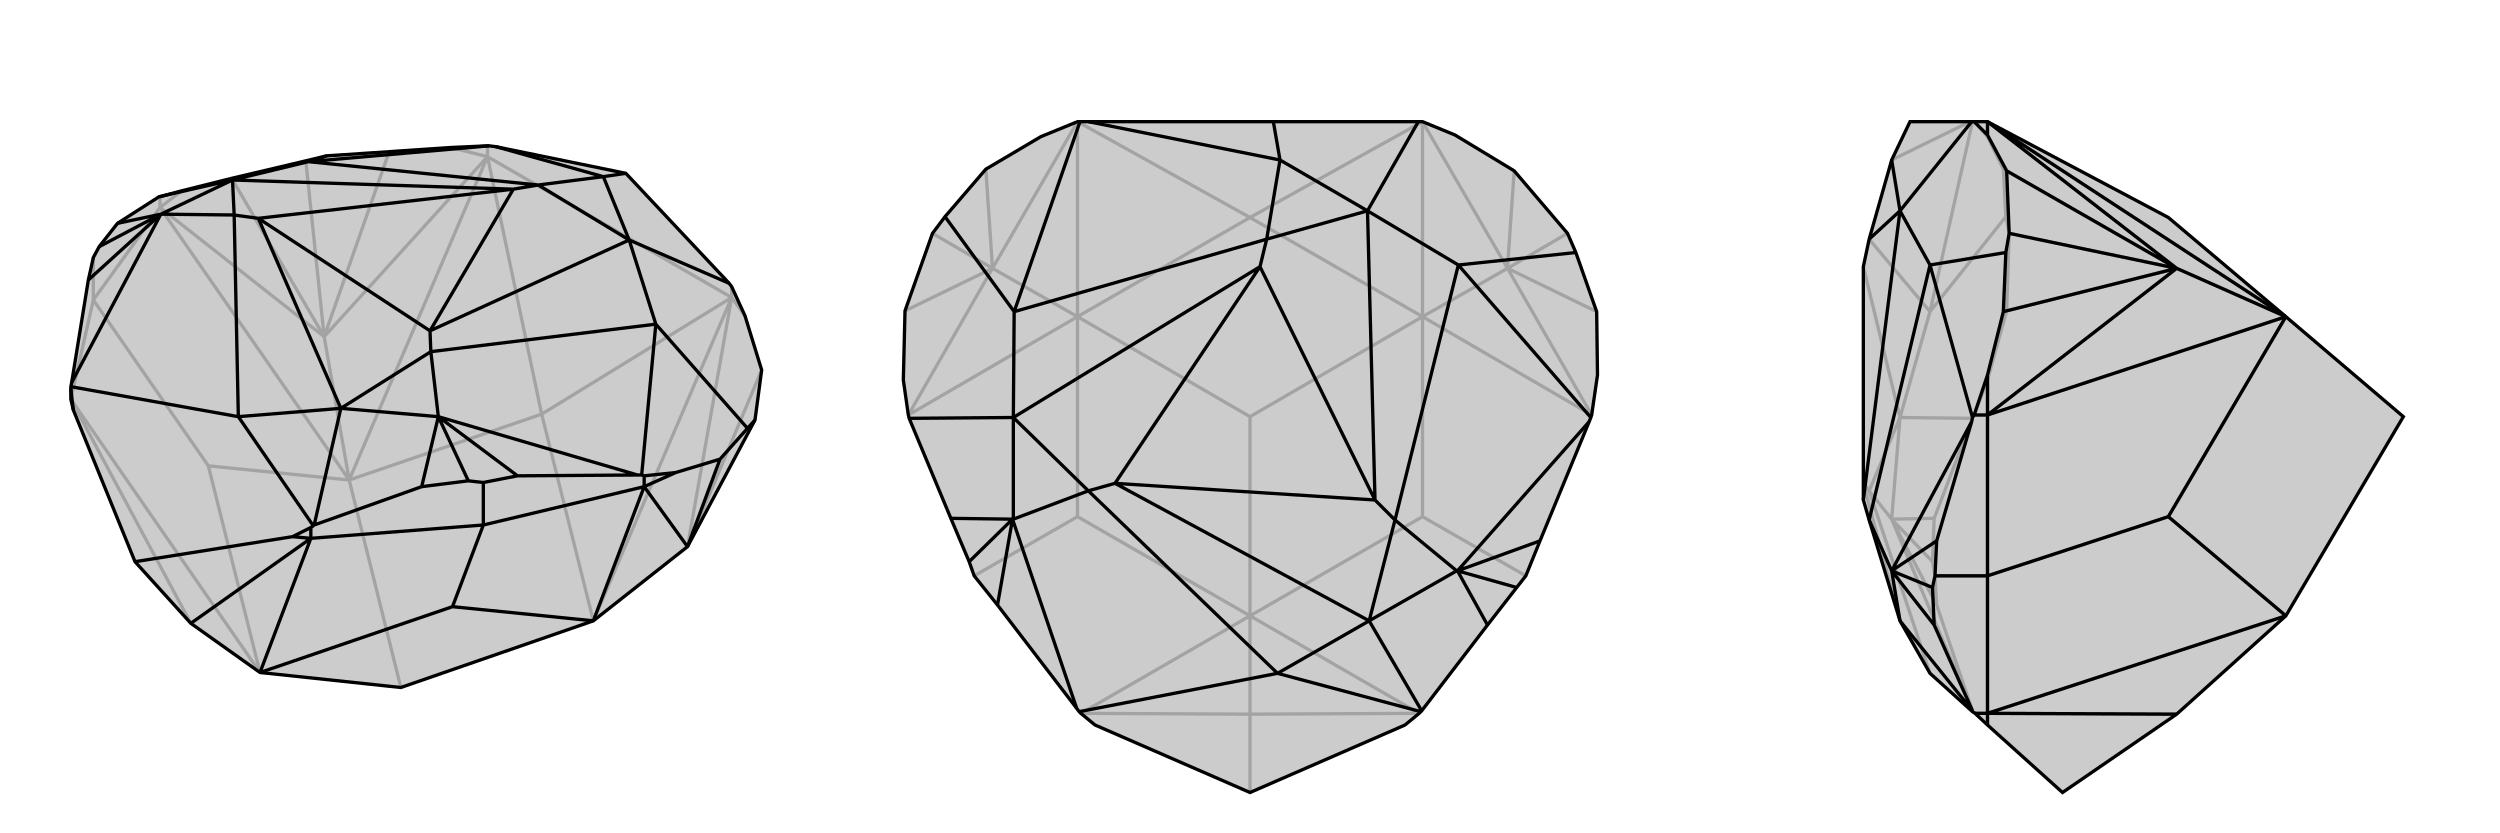 <svg xmlns="http://www.w3.org/2000/svg" viewBox="0 0 3000 1000">
    <g stroke="currentColor" stroke-width="4" fill="none" transform="translate(-19 11)">
        <path fill="currentColor" stroke="none" fill-opacity=".2" d="M104,456L104,453L105,448L125,325L131,298L138,285L160,257L210,225L211,225L237,218L297,203L386,182L411,176L486,171L560,166L604,164L606,164L614,165L770,197L894,329L897,333L913,368L933,433L925,493L844,645L731,734L500,814L331,796L248,737L181,663L107,481L104,468z" />
<path stroke-opacity=".2" d="M211,238L211,225M131,349L131,298M211,238L131,349M104,468L131,349M131,349L269,548M897,346L913,368M604,177L560,166M211,238L237,218M731,734L897,346M844,645L897,346M438,565L604,177M408,393L604,177M211,238L438,565M211,238L408,393M408,393L438,565M104,468L331,796M104,468L248,737M844,645L933,433M408,393L486,171M408,393L297,203M408,393L386,182M269,548L438,565M269,548L331,796M731,734L669,486M438,565L669,486M438,565L500,814M669,486L897,346M669,486L604,177M897,346L897,333M604,177L604,164M897,346L604,177" />
<path d="M104,456L104,453L105,448L125,325L131,298L138,285L160,257L210,225L211,225L237,218L297,203L386,182L411,176L486,171L560,166L604,164L606,164L614,165L770,197L894,329L897,333L913,368L933,433L925,493L844,645L731,734L500,814L331,796L248,737L181,663L107,481L104,468z" />
<path d="M392,635L392,622M792,573L792,560M599,619L599,568M392,635L599,619M599,619L792,573M599,619L562,717M392,635L370,633M792,573L830,556M392,635L331,796M392,635L248,737M792,573L731,734M792,573L844,645M844,645L883,540M331,796L562,717M562,717L731,734M784,559L640,560M770,197L743,201M396,619L525,573M392,622L370,633M104,456L107,481M392,622L395,620M370,633L181,663M792,560L830,556M792,560L789,559M830,556L883,540M883,540L916,503M396,619L395,620M396,619L428,479M395,620L305,489M210,225L298,205M411,176L389,183M925,493L916,503M894,329L774,277M916,503L806,378M105,448L212,246M212,246L212,246M104,453L305,489M614,165L743,201M606,164L389,183M784,559L789,559M784,559L545,489M545,489L545,489M789,559L806,378M599,568L581,566M599,568L640,560M640,560L545,489M125,325L212,246M525,573L581,566M545,489L525,573M545,489L581,566M212,246L160,257M212,246L138,285M305,489L428,479M305,489L300,247M389,183L298,205M389,183L665,211M806,378L774,277M806,378L536,411M428,479L545,489M545,489L536,411M298,205L212,246M212,246L300,247M743,201L774,277M743,201L665,211M428,479L329,251M536,411L535,386M428,479L536,411M300,247L329,251M298,205L635,216M298,205L300,247M665,211L635,216M774,277L535,386M774,277L665,211M329,251L535,386M329,251L635,216M535,386L635,216" />
    </g>
    <g stroke="currentColor" stroke-width="4" fill="none" transform="translate(1000 0)">
        <path fill="currentColor" stroke="none" fill-opacity=".2" d="M702,146L707,146L746,162L817,205L881,280L891,303L916,374L917,450L910,498L909,501L907,506L848,649L831,691L820,705L785,750L706,853L705,854L703,856L686,870L500,951L314,870L297,856L295,854L292,850L197,726L169,691L163,674L141,622L91,502L90,498L84,456L86,373L119,280L134,260L183,203L249,164L293,146L296,146L306,146L528,146z" />
<path stroke-opacity=".2" d="M831,691L707,620M169,691L293,620M500,857L500,951M703,856L500,739M703,856L500,857M910,498L707,380M910,498L809,322M707,380L707,146M809,322L707,146M809,322L707,380M293,380L293,146M191,322L293,146M90,498L293,380M90,498L191,322M191,322L293,380M297,856L500,739M297,856L500,857M500,857L500,739M809,322L916,374M809,322L817,205M809,322L881,280M191,322L183,203M191,322L86,373M191,322L119,280M293,620L293,380M293,620L500,739M500,739L707,620M707,620L707,380M500,739L500,500M707,380L500,261M293,380L500,261M293,380L500,500M707,380L500,500M500,261L707,146M500,261L293,146" />
<path d="M702,146L707,146L746,162L817,205L881,280L891,303L916,374L917,450L910,498L909,501L907,506L848,649L831,691L820,705L785,750L706,853L705,854L703,856L686,870L500,951L314,870L297,856L295,854L292,850L197,726L169,691L163,674L141,622L91,502L90,498L84,456L86,373L119,280L134,260L183,203L249,164L293,146L296,146L306,146L528,146z" />
<path d="M528,146L536,192M706,853L643,745M705,854L533,808M91,502L216,501M134,260L217,374M702,146L641,253M891,303L750,318M292,850L215,623M215,623L216,623M295,854L533,808M306,146L536,192M296,146L217,374M907,506L749,685M749,685L748,685M909,501L750,318M848,649L749,685M197,726L215,623M749,685L785,750M749,685L820,705M215,623L141,622M215,623L163,674M533,808L643,745M533,808L306,589M217,374L216,501M217,374L520,287M750,318L641,253M750,318L674,624M643,745L748,685M748,685L674,624M216,501L216,623M216,623L306,589M536,192L641,253M536,192L520,287M643,745L338,580M674,624L650,600M643,745L674,624M306,589L338,580M216,501L512,320M216,501L306,589M520,287L512,320M641,253L650,600M641,253L520,287M338,580L650,600M338,580L512,320M650,600L512,320" />
    </g>
    <g stroke="currentColor" stroke-width="4" fill="none" transform="translate(2000 0)">
        <path fill="currentColor" stroke="none" fill-opacity=".2" d="M743,739L884,500L743,380L602,261L385,146L369,146L366,146L292,146L270,192L243,287L236,320L236,600L243,624L280,745L316,808L367,854L370,856L385,870L475,951L612,857z" />
<path stroke-opacity=".2" d="M385,498L369,498M385,856L370,856M385,691L322,691M385,498L385,691M385,856L385,691M385,691L602,620M385,146L385,164M385,498L385,456M385,856L385,870M743,380L385,146M612,322L385,146M385,498L743,380M385,498L612,322M612,322L743,380M385,856L743,739M385,856L612,857M612,322L404,203M612,322L408,373M612,322L411,280M602,620L743,380M602,620L743,739M366,850L324,726M367,502L321,622M385,164L369,146M385,164L404,203M404,203L407,260M369,498L385,456M369,498L367,502M385,456L408,373M411,280L407,260M408,373L411,280M367,502L280,501M407,260L316,374M366,850L367,854M366,850L270,623M270,623L270,623M364,146L270,192M367,146L316,374M322,691L319,674M322,691L324,726M324,726L270,623M321,622L319,674M270,623L321,622M270,623L319,674M316,808L243,589M316,374L280,501M316,374L243,287M280,501L270,623M270,623L243,589M280,745L236,580M243,589L236,580M280,501L236,320M280,501L243,589" />
<path d="M743,739L884,500L743,380L602,261L385,146L369,146L366,146L292,146L270,192L243,287L236,320L236,600L243,624L280,745L316,808L367,854L370,856L385,870L475,951L612,857z" />
<path d="M385,856L370,856M385,498L369,498M385,691L322,691M385,856L385,691M385,691L385,498M385,691L602,620M385,856L385,870M385,498L385,450M385,146L385,162M385,856L743,739M385,856L612,857M385,498L743,380M385,498L612,322M743,380L385,146M612,322L385,146M612,322L743,380M612,322L404,374M612,322L408,205M612,322L411,280M743,739L602,620M602,620L743,380M366,506L324,649M367,853L321,750M369,498L385,450M369,498L367,501M385,450L404,374M404,374L407,303M367,853L367,854M367,853L280,745M385,162L369,146M385,162L408,205M411,280L407,303M408,205L411,280M366,146L280,253M407,303L316,318M366,506L367,501M366,506L270,685M270,685L270,685M367,501L316,318M322,691L319,705M322,691L324,649M324,649L270,685M321,750L319,705M270,685L321,750M270,685L319,705M316,318L280,253M316,318L243,624M280,745L270,685M270,685L243,624M270,192L280,253M280,253L236,600M280,253L243,287" />
    </g>
</svg>